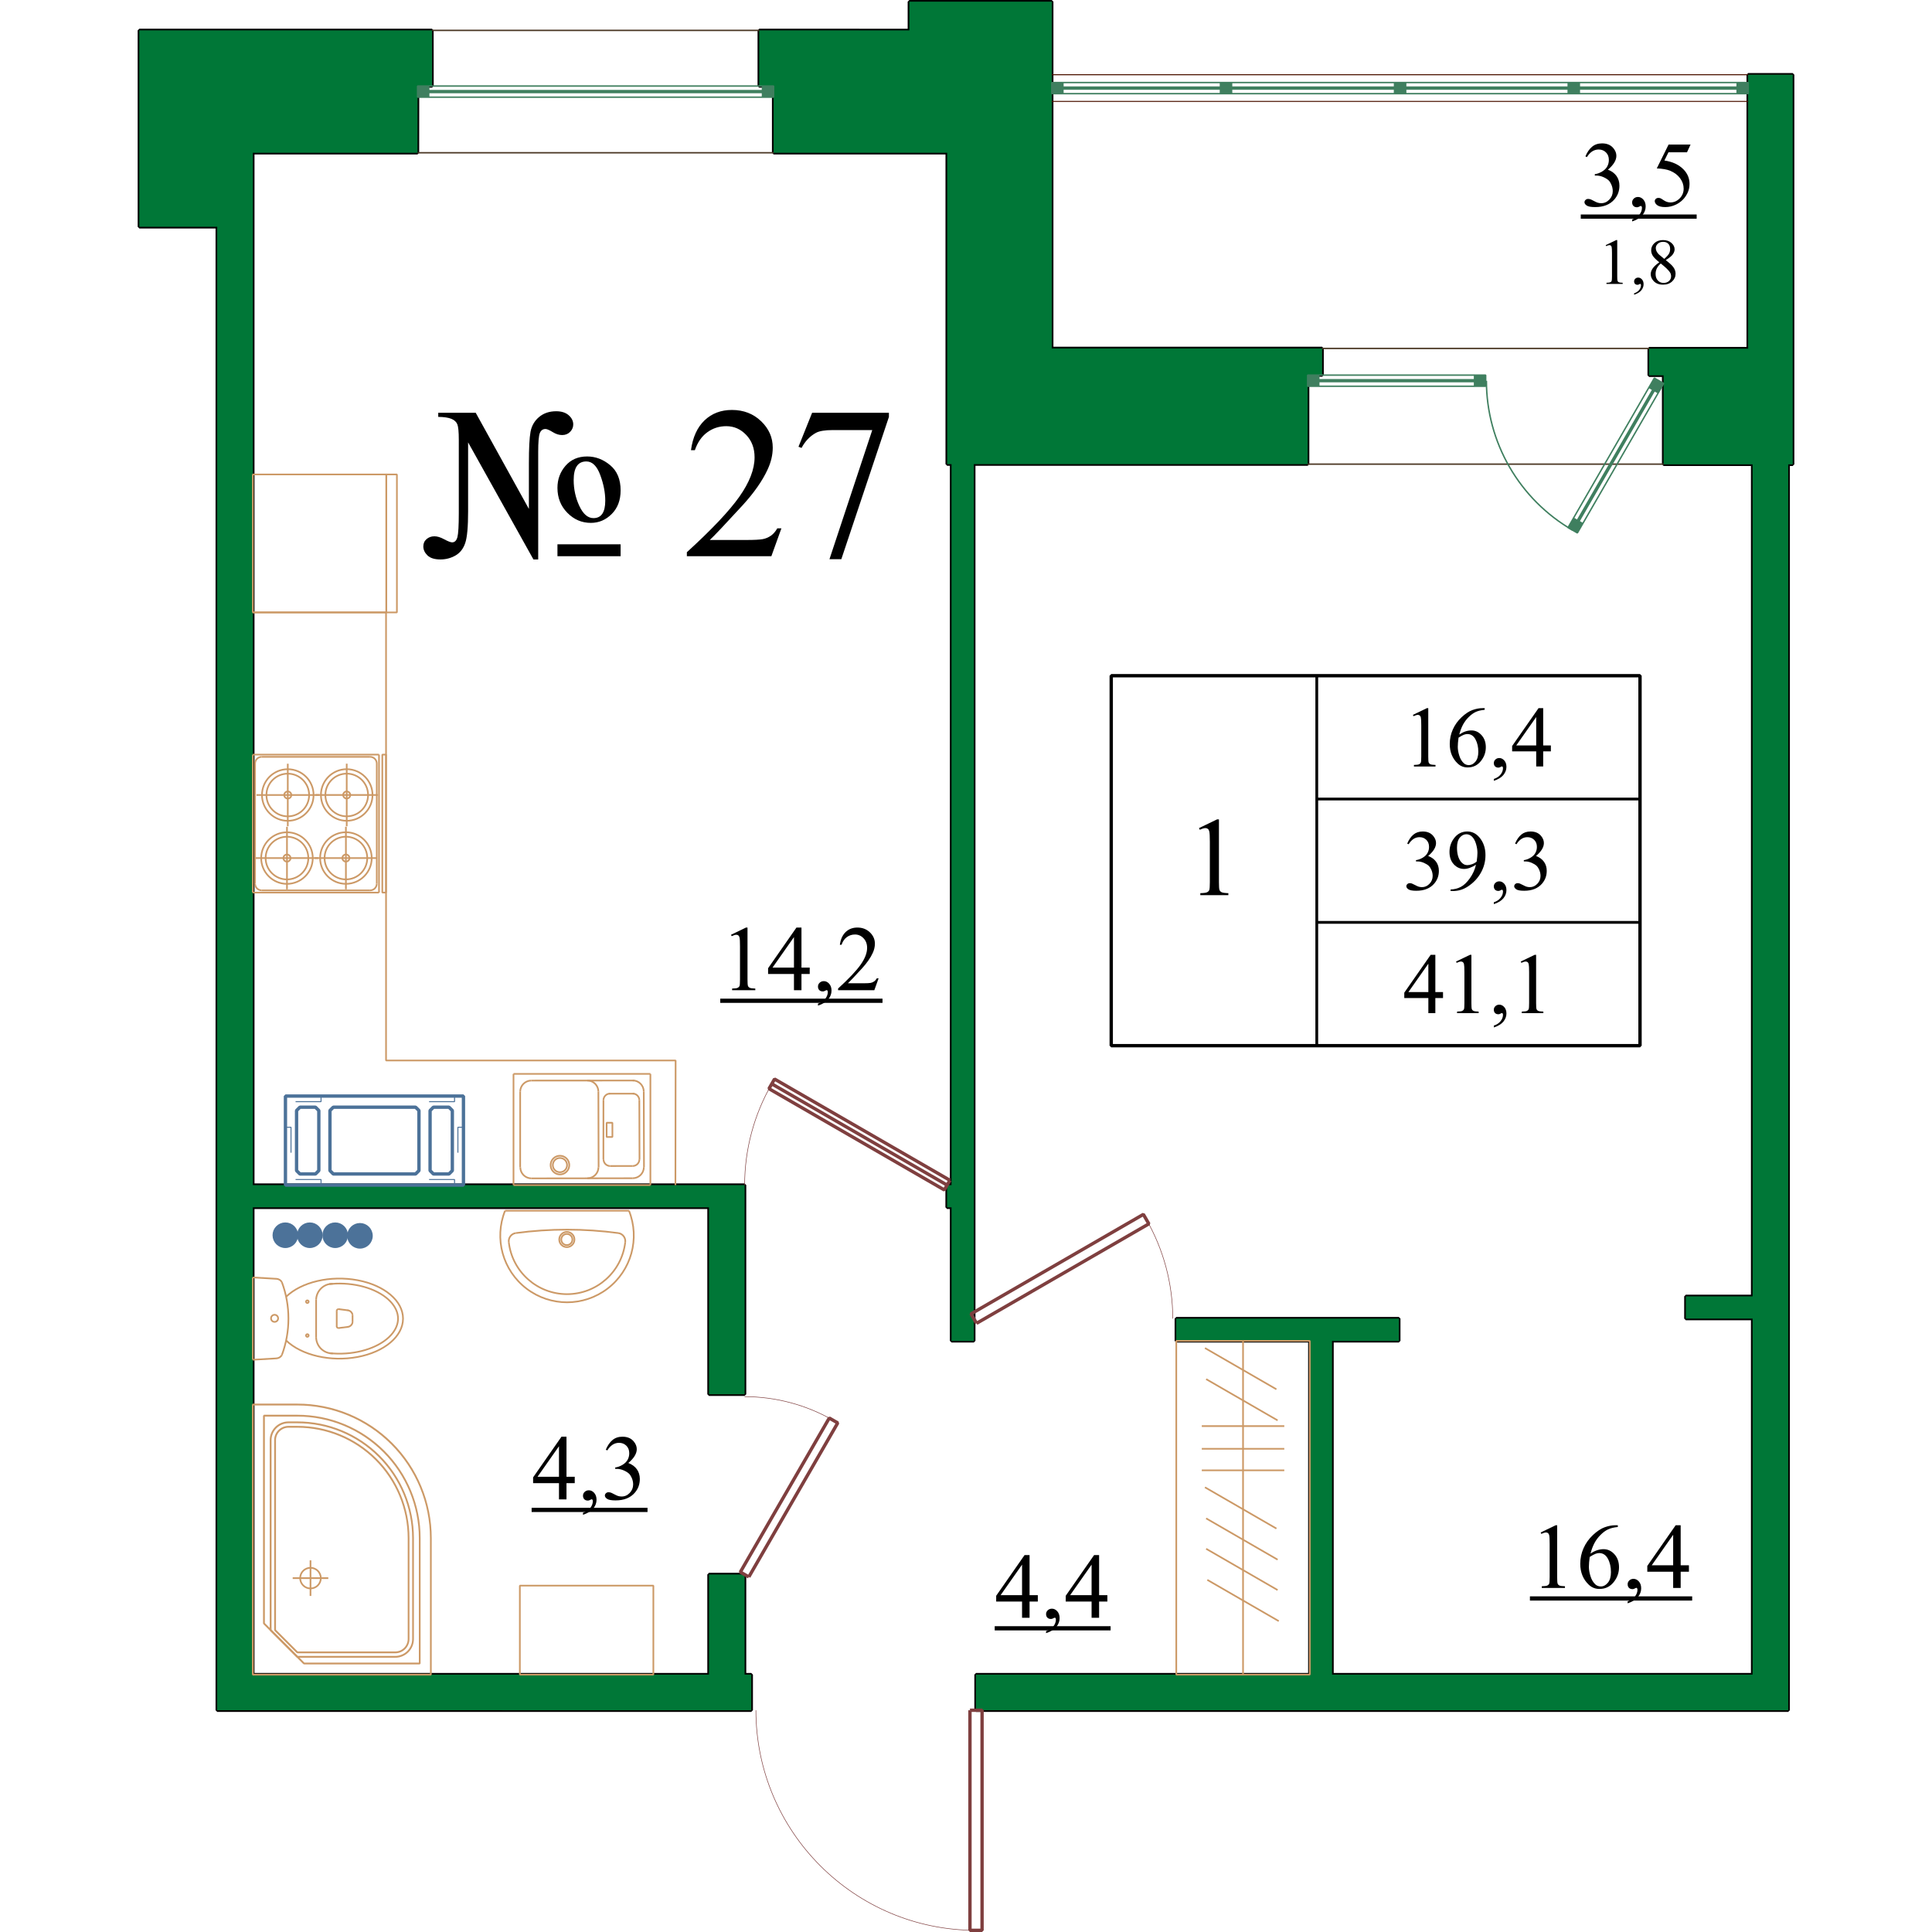<?xml version="1.0" encoding="UTF-8"?>
<!DOCTYPE svg PUBLIC "-//W3C//DTD SVG 1.1//EN" "http://www.w3.org/Graphics/SVG/1.1/DTD/svg11.dtd">
<!-- Creator: CorelDRAW -->
<svg xmlns="http://www.w3.org/2000/svg" xml:space="preserve"   version="1.1" style="shape-rendering:geometricPrecision; text-rendering:geometricPrecision; image-rendering:optimizeQuality; fill-rule:evenodd; clip-rule:evenodd"
viewBox="0 0 14890.14 17364.76"
 xmlns:xlink="http://www.w3.org/1999/xlink"
 xmlns:xodm="http://www.corel.com/coreldraw/odm/2003" width="200" height="200">
 <defs>
  <style type="text/css">
   <![CDATA[
    .str5 {stroke:#3F7F5F;stroke-width:13;stroke-linejoin:bevel;stroke-miterlimit:22.926}
    .str3 {stroke:#4C3926;stroke-width:13;stroke-linejoin:bevel;stroke-miterlimit:22.926}
    .str2 {stroke:#4C1300;stroke-width:9;stroke-linejoin:bevel;stroke-miterlimit:22.926}
    .str0 {stroke:black;stroke-width:30;stroke-linejoin:bevel;stroke-miterlimit:22.926}
    .str6 {stroke:#3F7F5F;stroke-width:30;stroke-linejoin:bevel;stroke-miterlimit:22.926}
    .str9 {stroke:#4C7299;stroke-width:30;stroke-linejoin:bevel;stroke-miterlimit:22.926}
    .str7 {stroke:#7F3F3F;stroke-width:30;stroke-linejoin:bevel;stroke-miterlimit:22.926}
    .str4 {stroke:black;stroke-width:25;stroke-linejoin:bevel;stroke-miterlimit:22.926}
    .str1 {stroke:#CC9966;stroke-width:15;stroke-linejoin:bevel;stroke-miterlimit:22.926}
    .str8 {stroke:#7F3F3F;stroke-width:5;stroke-linejoin:bevel;stroke-miterlimit:22.926}
    .str10 {stroke:#4C7299;stroke-width:9;stroke-linejoin:bevel;stroke-miterlimit:22.926;stroke-dasharray:279 135}
    .fil0 {fill:none}
    .fil3 {fill:black}
    .fil1 {fill:#007737}
    .fil4 {fill:#3F7F5F}
    .fil5 {fill:#4C7299}
    .fil2 {fill:black;fill-rule:nonzero}
   ]]>
  </style>
     <clipPath id="id0">
      <path d="M14476.02 741.77l0 100 0 0 -100 0 0 0 0 -100 0 0 100 0z"/>
     </clipPath>
     <clipPath id="id1">
      <path d="M12857.69 741.77l0 100 0 0 100 0 0 0 0 -100 0 0 -100 0z"/>
     </clipPath>
     <clipPath id="id2">
      <path d="M11296.71 741.77l0 100 0 0 100 0 0 0 0 -100 0 0 -100 0z"/>
     </clipPath>
     <clipPath id="id3">
      <path d="M9732.05 741.77l0 100 0 0 100 0 0 0 0 -100 0 0 -100 0z"/>
     </clipPath>
     <clipPath id="id4">
      <path d="M8216.04 741.77l0 100 0 0 100 0 0 0 0 -100 0 0 -100 0z"/>
     </clipPath>
     <clipPath id="id5">
      <path d="M5715.85 773.16l0 100 0 0 -100 0 0 0 0 -100 0 0 100 0z"/>
     </clipPath>
     <clipPath id="id6">
      <path d="M2515.85 773.16l0 100 0 0 100 0 0 0 0 -100 0 0 -100 0z"/>
     </clipPath>
     <clipPath id="id7">
      <path d="M10515.83 3371.55l0 100 0 0 100 0 0 0 0 -100 0 0 -100 0z"/>
     </clipPath>
     <clipPath id="id8">
      <path d="M12115.83 3371.55l0 100 0 0 -100 0 0 0 0 -100 0 0 100 0z"/>
     </clipPath>
     <clipPath id="id9">
      <path d="M12856.2 4741.55l83.97 48.47 0 0 48.48 -83.96 0 0 -83.97 -48.48 0 0 -48.48 83.97z"/>
     </clipPath>
     <clipPath id="id10">
      <path d="M13631.86 3398.07l83.97 48.48 0 0 -48.48 83.97 0 0 -83.97 -48.48 0 0 48.48 -83.97z"/>
     </clipPath>
     <clipPath id="id11">
      <path d="M1875.54 11102.28c0,-55.22 -44.77,-100 -100,-100 -55.23,0 -100,44.77 -100,100 0,55.23 44.77,100 100,100 55.22,0 100,-44.77 100,-100z"/>
     </clipPath>
     <clipPath id="id12">
      <path d="M2097.93 11107.51c0,-55.23 -44.77,-100 -100,-100 -55.23,0 -100,44.77 -100,100 0,55.23 44.77,100 100,100 55.23,0 100,-44.77 100,-100z"/>
     </clipPath>
     <clipPath id="id13">
      <path d="M1647.38 11102.28c0,-55.22 -44.77,-100 -100,-100 -55.23,0 -100,44.77 -100,100 0,55.23 44.77,100 100,100 55.22,0 100,-44.77 100,-100z"/>
     </clipPath>
     <clipPath id="id14">
      <path d="M1427.38 11102.28c0,-55.22 -44.77,-100 -100,-100 -55.23,0 -100,44.77 -100,100 0,55.23 44.77,100 100,100 55.23,0 100,-44.77 100,-100z"/>
     </clipPath>
 </defs>
 <g id="АР-Фасад_x0020_балконные_x0020_плиты">
  <g id="_1725341630640">
   <polygon class="fil0 str0" points="10515.82,4171.54 10515.83,3371.55 10645.83,3371.55 10645.83,3131.54 8215.83,3131.53 8215.84,15 6935.84,15 6935.84,273.16 5586.55,273.15 5586.54,773.15 5715.85,773.16 5715.84,1373.15 7275.83,1373.16 7275.83,4171.51 7315.12,4171.52 7315.1,10651.55 7275.05,10651.55 7275.05,10851.55 7315.1,10851.55 7315.1,12051.54 7515.1,12051.54 7515.12,4171.52 "/>
   <polygon class="fil0 str0" points="14835.07,15371.54 7535.04,15371.5 7535.04,15051.5 10535.09,15051.52 10535.11,12051.56 9335.1,12051.55 9335.1,11851.55 11335.11,11851.56 11335.1,12051.56 10735.1,12051.56 10735.09,15051.51 14515.07,15051.53 14515.08,11851.58 13915.08,11851.57 13915.09,11651.58 14515.08,11651.57 14515.12,4173.37 13715.12,4173.36 13715.13,3373.38 13585.13,3373.38 13585.13,3133.36 14475.13,3133.37 14475.14,671.52 14875.14,671.53 14875.13,3133.37 14875.12,4173.37 14835.12,4173.37 "/>
   <polygon class="fil0 str0" points="15.13,2038.5 715.13,2038.45 715.08,15371.51 5515.04,15371.53 5515.04,15051.53 5455.04,15051.54 5455.05,14151.47 5135.05,14151.47 5135.04,15051.54 1035.08,15051.52 1035.11,10851.56 5135.05,10851.57 5135.04,12531.53 5455.04,12531.53 5455.05,10851.57 5455.09,10851.57 5455.09,10651.58 1035.11,10651.56 1035.15,1373.13 2515.16,1373.14 2515.84,773.14 2645.84,773.14 2645.17,273.14 15,273.13 "/>
   <polygon class="fil1" points="15.13,2038.5 715.13,2038.45 715.13,2038.45 715.08,15371.51 715.08,15371.51 5515.04,15371.53 5515.04,15371.53 5515.04,15051.53 5515.04,15051.53 5455.04,15051.54 5455.04,15051.54 5455.05,14151.47 5455.05,14151.47 5135.05,14151.47 5135.05,14151.47 5135.04,15051.54 5135.04,15051.54 1035.08,15051.52 1035.08,15051.52 1035.11,10851.56 1035.11,10851.56 5135.05,10851.57 5135.05,10851.57 5135.04,12531.53 5135.04,12531.53 5455.04,12531.53 5455.04,12531.53 5455.05,10851.57 5455.05,10851.57 5455.09,10851.57 5455.09,10851.57 5455.09,10651.58 5455.09,10651.58 1035.11,10651.56 1035.11,10651.56 1035.15,1373.13 1035.15,1373.13 2515.16,1373.14 2515.16,1373.14 2515.84,773.14 2515.84,773.14 2645.84,773.14 2645.84,773.14 2645.17,273.14 2645.17,273.14 15,273.13 15,273.13 "/>
   <polygon class="fil1" points="10515.82,4171.54 10515.83,3371.55 10515.83,3371.55 10645.83,3371.55 10645.83,3371.55 10645.83,3131.54 10645.83,3131.54 8215.83,3131.53 8215.83,3131.53 8215.84,15 8215.84,15 6935.84,15 6935.84,15 6935.84,273.16 6935.84,273.16 5586.55,273.15 5586.55,273.15 5586.54,773.15 5586.54,773.15 5715.85,773.16 5715.85,773.16 5715.84,1373.15 5715.84,1373.15 7275.83,1373.16 7275.83,1373.16 7275.83,4171.51 7275.83,4171.51 7315.12,4171.52 7315.12,4171.52 7315.1,10651.55 7315.1,10651.55 7275.05,10651.55 7275.05,10651.55 7275.05,10851.55 7275.05,10851.55 7315.1,10851.55 7315.1,10851.55 7315.1,12051.54 7315.1,12051.54 7515.1,12051.54 7515.1,12051.54 7515.12,4171.52 7515.12,4171.52 "/>
   <polygon class="fil1" points="14835.07,15371.54 7535.04,15371.5 7535.04,15371.5 7535.04,15051.5 7535.04,15051.5 10535.09,15051.52 10535.09,15051.52 10535.11,12051.56 10535.11,12051.56 9335.1,12051.55 9335.1,12051.55 9335.1,11851.55 9335.1,11851.55 11335.11,11851.56 11335.11,11851.56 11335.1,12051.56 11335.1,12051.56 10735.1,12051.56 10735.1,12051.56 10735.09,15051.51 10735.09,15051.51 14515.07,15051.53 14515.07,15051.53 14515.08,11851.58 14515.08,11851.58 13915.08,11851.57 13915.08,11851.57 13915.09,11651.58 13915.09,11651.58 14515.08,11651.57 14515.08,11651.57 14515.12,4173.37 14515.12,4173.37 13715.12,4173.36 13715.12,4173.36 13715.13,3373.38 13715.13,3373.38 13585.13,3373.38 13585.13,3373.38 13585.13,3133.36 13585.13,3133.36 14475.13,3133.37 14475.13,3133.37 14475.14,671.52 14475.14,671.52 14875.14,671.53 14875.14,671.53 14875.13,3133.37 14875.13,3133.37 14875.12,4173.37 14875.12,4173.37 14835.12,4173.37 14835.12,4173.37 "/>
  </g>
  <g id="_1725404385552">
   <g id="sdfvg">
    <line class="fil0 str1" x1="4608.45" y1="9652.16" x2="3378.08" y2= "9652.16" />
    <line class="fil0 str1" x1="3378.1" y1="10651.53" x2="4608.46" y2= "10651.53" />
    <line class="fil0 str1" x1="4608.46" y1="10651.53" x2="4608.45" y2= "9652.16" />
    <line class="fil0 str1" x1="3438.15" y1="9812.13" x2="3438.03" y2= "10491.5" />
    <line class="fil0 str1" x1="3378.08" y1="9652.16" x2="3378.1" y2= "10651.53" />
    <path class="fil0 str1" d="M3438.15 9812.13c-0.01,-26.52 10.51,-51.96 29.26,-70.72 18.74,-18.76 44.17,-29.31 70.7,-29.32"/>
    <line class="fil0 str1" x1="4462.86" y1="9711.84" x2="3538.11" y2= "9712.09" />
    <path class="fil0 str1" d="M3539.3 10591.16c-26.52,0.06 -51.98,-10.42 -70.78,-29.13 -18.79,-18.71 -29.39,-44.12 -29.45,-70.64"/>
    <path class="fil0 str1" d="M4549.73 10489.88c0.01,26.52 -10.51,51.96 -29.26,70.72 -18.74,18.77 -44.17,29.31 -70.7,29.32"/>
    <line class="fil0 str1" x1="4548.81" y1="9810.62" x2="4550.78" y2= "10489.99" />
    <path class="fil0 str1" d="M4448.58 9710.85c26.52,-0.06 51.98,10.42 70.78,29.13 18.79,18.71 29.39,44.12 29.45,70.64"/>
    <line class="fil0 str1" x1="4449.77" y1="10589.92" x2="3539.3" y2= "10591.16" />
    <path class="fil0 str1" d="M4141.83 10490.43c0.01,26.53 -10.51,51.97 -29.26,70.73 -18.74,18.76 -44.17,29.31 -70.7,29.32"/>
    <line class="fil0 str1" x1="4140.91" y1="9811.18" x2="4142.88" y2= "10490.54" />
    <path class="fil0 str1" d="M4040.68 9711.41c26.52,-0.06 51.98,10.41 70.78,29.12 18.79,18.71 29.39,44.13 29.45,70.65"/>
    <path class="fil0 str1" d="M3859.43 10471.78c0.04,35.34 -28.57,64.04 -63.92,64.08 -35.34,0.05 -64.04,-28.56 -64.08,-63.91 -0.05,-35.34 28.56,-64.04 63.91,-64.09 35.34,-0.04 64.04,28.57 64.09,63.92z"/>
    <path class="fil0 str1" d="M3879.43 10471.75c0.06,46.39 -37.5,84.05 -83.89,84.11 -46.39,0.07 -84.05,-37.49 -84.11,-83.88 -0.07,-46.39 37.49,-84.05 83.88,-84.12 46.39,-0.06 84.05,37.5 84.12,83.89z"/>
    <line class="fil0 str1" x1="4449.63" y1="10479.92" x2="4247.08" y2= "10480.2" />
    <path class="fil0 str1" d="M4509.64 10419.9c0,15.91 -6.31,31.17 -17.56,42.43 -11.25,11.26 -26.5,17.59 -42.42,17.59"/>
    <line class="fil0 str1" x1="4508.92" y1="9888.74" x2="4510.68" y2= "10420.11" />
    <path class="fil0 str1" d="M4448.78 9828.85c15.91,-0.03 31.19,6.25 42.46,17.48 11.28,11.23 17.64,26.47 17.68,42.38"/>
    <line class="fil0 str1" x1="4462.97" y1="9829.84" x2="4236.73" y2= "9829.9" />
    <path class="fil0 str1" d="M4247.21 10480.2c-15.91,0.03 -31.19,-6.25 -42.46,-17.48 -11.28,-11.22 -17.64,-26.47 -17.67,-42.38"/>
    <line class="fil0 str1" x1="4186.35" y1="9889.18" x2="4186.03" y2= "10420.55" />
    <path class="fil0 str1" d="M4186.35 9889.15c0,-15.91 6.31,-31.17 17.56,-42.43 11.25,-11.26 26.5,-17.59 42.42,-17.59"/>
    <polygon class="fil0 str1" points="4215.08,10219.29 4267.08,10219.22 4266.91,10091.22 4214.91,10091.29 "/>
   </g>
   <g id="плита">
    <line class="fil0 str1" x1="1055.09" y1="7942.52" x2="1055.09" y2= "6862.52" />
    <path class="fil0 str1" d="M1055.09 7942.52c0,15.91 6.32,31.18 17.57,42.43 11.25,11.25 26.52,17.57 42.43,17.57"/>
    <line class="fil0 str1" x1="1035.09" y1="8022.52" x2="1035.09" y2= "6782.52" />
    <path class="fil0 str1" d="M1581.12 7145.53c0,-128.06 -103.81,-231.88 -231.88,-231.88 -128.06,0 -231.88,103.81 -231.88,231.88 0,128.06 103.81,231.88 231.88,231.88 128.06,0 231.88,-103.81 231.88,-231.88z"/>
    <path class="fil0 str1" d="M1381.12 7145.53c0,-17.61 -14.27,-31.88 -31.88,-31.88 -17.61,0 -31.88,14.27 -31.88,31.88 0,17.61 14.27,31.88 31.88,31.88 17.61,0 31.88,-14.27 31.88,-31.88z"/>
    <path class="fil0 str1" d="M1541.12 7145.53c0,-105.97 -85.91,-191.88 -191.88,-191.88 -105.97,0 -191.88,85.91 -191.88,191.88 0,105.97 85.91,191.88 191.88,191.88 105.97,0 191.88,-85.91 191.88,-191.88z"/>
    <path class="fil0 str1" d="M2110.87 7145.29c0,-128.07 -103.81,-231.88 -231.88,-231.88 -128.06,0 -231.88,103.81 -231.88,231.88 0,128.06 103.81,231.88 231.88,231.88 128.06,0 231.88,-103.82 231.88,-231.88z"/>
    <path class="fil0 str1" d="M1910.87 7145.29c0,-17.61 -14.27,-31.88 -31.88,-31.88 -17.61,0 -31.88,14.27 -31.88,31.88 0,17.61 14.27,31.88 31.88,31.88 17.61,0 31.88,-14.27 31.88,-31.88z"/>
    <path class="fil0 str1" d="M2070.87 7145.29c0,-105.97 -85.9,-191.88 -191.88,-191.88 -105.97,0 -191.88,85.9 -191.88,191.88 0,105.97 85.91,191.88 191.88,191.88 105.97,0 191.88,-85.91 191.88,-191.88z"/>
    <line class="fil0 str1" x1="2149.17" y1="6862.53" x2="2149.16" y2= "7942.53" />
    <path class="fil0 str1" d="M2089.16 8002.53c33.14,0 60,-26.87 60,-60"/>
    <path class="fil0 str1" d="M2149.17 6862.53c0,-15.92 -6.32,-31.18 -17.58,-42.43 -11.25,-11.25 -26.51,-17.57 -42.42,-17.57"/>
    <line class="fil0 str1" x1="2169.17" y1="6782.53" x2="2169.16" y2= "8022.53" />
    <path class="fil0 str1" d="M2103.63 7712.16c0,-128.06 -103.81,-231.88 -231.88,-231.88 -128.06,0 -231.88,103.81 -231.88,231.88 0,128.06 103.81,231.88 231.88,231.88 128.06,0 231.88,-103.81 231.88,-231.88z"/>
    <path class="fil0 str1" d="M1903.63 7712.16c0,-17.61 -14.27,-31.88 -31.88,-31.88 -17.61,0 -31.88,14.27 -31.88,31.88 0,17.61 14.27,31.88 31.88,31.88 17.61,0 31.88,-14.27 31.88,-31.88z"/>
    <path class="fil0 str1" d="M2063.63 7712.16c0,-105.97 -85.91,-191.88 -191.88,-191.88 -105.97,0 -191.88,85.91 -191.88,191.88 0,105.97 85.9,191.88 191.88,191.88 105.97,0 191.88,-85.91 191.88,-191.88z"/>
    <line class="fil0 str1" x1="2089.16" y1="8002.53" x2="1115.09" y2= "8002.52" />
    <line class="fil0 str1" x1="2169.16" y1="8022.53" x2="1035.09" y2= "8022.52" />
    <path class="fil0 str1" d="M1573.88 7712.4c0,-128.06 -103.82,-231.88 -231.88,-231.88 -128.06,0 -231.88,103.82 -231.88,231.88 0,128.06 103.81,231.88 231.88,231.88 128.06,0 231.88,-103.81 231.88,-231.88z"/>
    <path class="fil0 str1" d="M1373.88 7712.4c0,-17.61 -14.27,-31.88 -31.88,-31.88 -17.61,0 -31.88,14.27 -31.88,31.88 0,17.61 14.27,31.88 31.88,31.88 17.61,0 31.88,-14.27 31.88,-31.88z"/>
    <path class="fil0 str1" d="M1533.88 7712.4c0,-105.97 -85.91,-191.88 -191.88,-191.88 -105.97,0 -191.88,85.91 -191.88,191.88 0,105.97 85.9,191.88 191.88,191.88 105.97,0 191.88,-85.9 191.88,-191.88z"/>
    <line class="fil0 str1" x1="1115.09" y1="6802.52" x2="2089.17" y2= "6802.53" />
    <path class="fil0 str1" d="M1115.09 6802.52c-15.91,0 -31.17,6.32 -42.42,17.58 -11.25,11.25 -17.58,26.51 -17.58,42.42"/>
    <line class="fil0 str1" x1="1035.09" y1="6782.52" x2="2169.17" y2= "6782.53" />
    <line class="fil0 str1" x1="1068.04" y1="7145.53" x2="1630.45" y2= "7145.53" />
    <line class="fil0 str1" x1="1349.24" y1="6864.32" x2="1349.24" y2= "7426.73" />
    <line class="fil0 str1" x1="1597.79" y1="7145.29" x2="2160.2" y2= "7145.29" />
    <line class="fil0 str1" x1="1878.99" y1="6864.08" x2="1878.99" y2= "7426.49" />
    <line class="fil0 str1" x1="1590.54" y1="7712.16" x2="2152.95" y2= "7712.16" />
    <line class="fil0 str1" x1="1871.75" y1="7430.96" x2="1871.75" y2= "7993.36" />
    <line class="fil0 str1" x1="1060.79" y1="7712.4" x2="1623.2" y2= "7712.4" />
    <line class="fil0 str1" x1="1342" y1="7431.2" x2="1342" y2= "7993.61" />
    <polygon class="fil0 str1" points="2198.9,8022.53 2232.39,8022.53 2232.4,6782.53 2198.91,6782.53 "/>
   </g>
  </g>
  <g id="_1725404387232">
   <polyline class="fil0 str1" points="1035.1,5504.31 2232.41,5504.31 2232.39,9531.52 4835.11,9531.54 4833.42,10651.54 "/>
   <g id="кабина_90_120">
    <path class="fil0 str1" d="M2635.08 15051.52m0 -0.69l0 1.39 -1600 -0.01 0 -1.39 1600 0.01m-1600 0.69m0.7 0l-1.39 0 0.01 -2427.5 1.39 0 -0.01 2427.5m-0.68 -2427.5m0 0.69l0 -1.38 400 0 0 1.38 -400 0m400 0m0 -1.38c318.17,-0.14 623.37,126.13 848.45,351.02 225.08,224.89 351.61,531.5 351.74,849.68m-0.4 0c-0.26,-318.35 -126.98,-623.55 -352.27,-848.46 -225.29,-224.92 -529.18,-351.12 -847.52,-350.86m1199.99 1199.32m-0.2 0l0.4 0 -0.01 1227.49 -0.4 0 0.01 -1227.49"/>
    <path class="fil0 str1" d="M2535.09 14951.52zm0 -0.69l0 1.39 -1040 -0.01 0 -1.38 1040 0m-1040 0.69m0.48 -0.49l-0.97 0.98 -360 -360 0.98 -0.98 359.99 360m-360.48 -359.51m0.69 0l-1.39 0 0.01 -1867.5 1.39 0 -0.01 1867.5m-0.68 -1867.5m0 0.69l0 -1.38 300 0 0 1.38 -300 0m300 0m0 -1.38c291.67,-0.12 571.44,115.63 777.77,321.79 206.32,206.16 322.3,487.23 322.42,778.9m-0.4 0.01c-0.25,-291.81 -116.4,-571.56 -322.92,-777.72 -206.51,-206.17 -485.07,-321.85 -776.87,-321.6m1099.99 1099.32m-0.2 0l0.4 0 0 1127.49 -0.4 0 0 -1127.49"/>
    <path class="fil0 str1" d="M2315.09 14891.52zm0 -0.69l0 1.38 -880 0 0 -1.38 880 0m-880 0.69m0.48 -0.49l-0.97 0.98 -240 -240 0.98 -0.98 239.99 240m-240.48 -239.51m0.69 0l-1.39 0 0.01 -1707.5 1.39 0 -0.01 1707.5m0.01 -1707.5m-1.39 0c-0.02,-42.59 16.87,-83.45 46.97,-113.59 30.09,-30.13 71.13,-47.08 113.73,-47.1m0 1.38c-42.28,0.03 -82.82,16.85 -112.69,46.76 -29.88,29.91 -46.65,70.27 -46.62,112.55m159.31 -160m0 0.69l0 -1.38 80 0 0 1.38 -80 0m80 0m0 -1.38c275.76,-0.11 540.28,109.33 735.36,304.26 195.07,194.92 304.72,460.67 304.83,736.43m-0.4 0c-0.24,-275.88 -110.06,-540.36 -305.3,-735.27 -195.25,-194.91 -458.61,-304.28 -734.49,-304.04m1039.99 1039.31m-0.2 0l0.4 0 0 907.5 -0.4 0 0 -907.5m0 907.5m0.4 0c0.09,42.53 -16.72,83.35 -46.72,113.49 -30.01,30.13 -70.96,47.11 -113.48,47.2m-0.01 -1.38c42.35,0.04 82.97,-16.74 112.94,-46.66 29.97,-29.91 46.83,-70.3 46.87,-112.65"/>
    <path class="fil0 str1" d="M2315.09 14851.52zm0 -0.69l0 1.38 -880 0 0 -1.38 880 0m-880 0.69m0.48 -0.49l-0.97 0.98 -200 -200 0.98 -0.98 199.99 200m-200.48 -199.51m0.69 0l-1.39 0 0.01 -1707.5 1.39 0 -0.01 1707.5m0.01 -1707.5m-1.39 0c-0.02,-31.99 12.67,-62.68 35.28,-85.31 22.6,-22.64 53.43,-35.36 85.42,-35.38m0 1.38c-31.67,0.02 -62.02,12.62 -84.4,35.02 -22.37,22.4 -34.93,52.63 -34.91,84.29m119.31 -120m0 0.69l0 -1.38 80 0 0 1.38 -80 0m80 0m0 -1.38c265.16,-0.1 519.51,105.14 707.08,292.57 187.58,187.43 293.01,442.96 293.11,708.12m-0.4 0c-0.23,-265.26 -105.83,-519.57 -293.56,-706.98 -187.74,-187.4 -440.97,-292.56 -706.23,-292.33m999.99 999.31m-0.2 0l0.4 0 0 907.5 -0.4 0 0 -907.5m0 907.5m0.4 0c0.08,31.93 -12.52,62.58 -35.03,85.21 -22.52,22.64 -53.25,35.4 -85.17,35.48m0 -1.38c31.72,0.05 62.17,-12.51 84.64,-34.92 22.46,-22.4 35.11,-52.66 35.16,-84.39"/>
    <path class="fil0 str1" d="M1553.41 14091.32c-51.27,0 -92.83,41.56 -92.83,92.83 0,51.27 41.56,92.83 92.83,92.83 51.27,0 92.83,-41.56 92.83,-92.83 0,-51.27 -41.56,-92.83 -92.83,-92.83z"/>
    <line class="fil0 str1" x1="1553.41" y1="14344.15" x2="1553.41" y2= "14024.15" />
    <line class="fil0 str1" x1="1713.41" y1="14184.15" x2="1393.41" y2= "14184.15" />
   </g>
   <g id="ERGEGR">
    <line class="fil0 str1" x1="4416" y1="10881.87" x2="3302.16" y2= "10881.87" />
    <path class="fil0 str1" d="M4319.44 11082.79c39.49,5.32 67.5,41.2 63.08,80.8"/>
    <path class="fil0 str1" d="M3857.33 11090.81c27.62,-0.08 50.08,22.25 50.16,49.87 0.08,27.63 -22.25,50.09 -49.88,50.17 -27.63,0.07 -50.08,-22.26 -50.16,-49.88 -0.08,-27.63 22.25,-50.09 49.88,-50.16z"/>
    <path class="fil0 str1" d="M3857.28 11072.48c37.74,-0.11 68.43,30.4 68.54,68.15 0.1,37.75 -30.41,68.44 -68.16,68.54 -37.75,0.11 -68.43,-30.4 -68.54,-68.15 -0.11,-37.75 30.41,-68.44 68.15,-68.54z"/>
    <path class="fil0 str1" d="M3335.65 11163.58c-4.43,-39.6 23.59,-75.48 63.08,-80.79"/>
    <path class="fil0 str1" d="M3398.73 11082.79c305.52,-41.11 615.17,-41.11 920.69,0"/>
    <path class="fil0 str1" d="M4416 10881.87c100.42,250.49 21.25,537.2 -193.48,700.66 -214.72,163.47 -512.16,163.47 -726.88,0 -214.72,-163.47 -293.89,-450.18 -193.48,-700.66"/>
    <path class="fil0 str1" d="M4382.52 11163.59c-29.78,266.6 -255.18,468.23 -523.44,468.23 -268.26,0 -493.66,-201.63 -523.43,-468.24"/>
   </g>
   <g id="ch">
    <path class="fil0 str1" d="M1334.33 12047.88c138.04,133.58 399.12,194.11 641.74,148.77 242.61,-45.34 409.01,-185.75 409.02,-345.13 0,-159.37 -166.4,-299.78 -409.02,-345.12 -242.62,-45.35 -503.69,15.17 -641.74,148.75"/>
    <path class="fil0 str1" d="M1723.09 12161.87c12.17,1.29 24.43,2.32 36.73,3.09 24.44,1.53 49.07,2.01 73.63,1.44 24.56,-0.57 49.05,-2.19 73.22,-4.84 24.18,-2.66 48.05,-6.34 71.36,-11.01 23.31,-4.68 46.06,-10.34 68.03,-16.92 21.98,-6.58 43.16,-14.08 63.35,-22.4 20.19,-8.32 39.38,-17.47 57.39,-27.32 18,-9.85 34.82,-20.4 50.29,-31.51 15.47,-11.11 29.59,-22.78 42.25,-34.85 12.66,-12.06 23.87,-24.51 33.55,-37.2 9.69,-12.68 17.87,-25.58 24.53,-38.57 6.67,-12.98 11.84,-26.05 15.55,-39.12 3.71,-13.06 5.98,-26.13 6.84,-39.19 0.26,-3.98 0.39,-7.97 0.39,-11.95 0,-13.06 -1.4,-26.12 -4.24,-39.19 -2.83,-13.06 -7.1,-26.14 -12.85,-39.17 -5.76,-13.03 -13.01,-26.01 -21.78,-38.81 -8.76,-12.81 -19.05,-25.43 -30.81,-37.72 -11.77,-12.29 -25.02,-24.23 -39.66,-35.67 -14.64,-11.43 -30.66,-22.36 -47.93,-32.63 -17.26,-10.26 -35.77,-19.86 -55.33,-28.68 -19.57,-8.81 -40.19,-16.84 -61.66,-23.97 -21.48,-7.13 -43.8,-13.37 -66.75,-18.64 -22.95,-5.27 -46.53,-9.57 -70.49,-12.84 -23.97,-3.28 -48.32,-5.54 -72.81,-6.75 -24.5,-1.21 -49.14,-1.37 -73.67,-0.48 -19.82,0.72 -39.57,2.13 -59.13,4.2"/>
    <line class="fil0 str1" x1="1035.09" y1="11481.52" x2="1248.65" y2= "11494.06" />
    <path class="fil0 str1" d="M1753.98 11538.46c-80.46,-1.44 -147.2,61.94 -149.91,142.37"/>
    <path class="fil0 str1" d="M1804.08 11766.21c-8.84,0.92 -15.39,8.62 -14.87,17.49"/>
    <line class="fil0 str1" x1="1804.08" y1="11766.21" x2="1891.65" y2= "11777.4" />
    <path class="fil0 str1" d="M1525.09 11687.61c-6.59,0 -11.94,5.34 -11.94,11.93 0,6.59 5.35,11.94 11.94,11.94 6.59,0 11.93,-5.35 11.93,-11.94 0,-6.59 -5.34,-11.93 -11.93,-11.93z"/>
    <path class="fil0 str1" d="M1295.85 11523.21c-10.49,-17.45 -29.05,-28.46 -49.39,-29.28"/>
    <line class="fil0 str1" x1="1035.08" y1="12221.52" x2="1248.65" y2= "12208.98" />
    <line class="fil0 str1" x1="1931.47" y1="11884.19" x2="1931.47" y2= "11818.86" />
    <path class="fil0 str1" d="M1230.66 11817.23c-17.63,0 -31.91,14.28 -31.91,31.91 0,17.62 14.28,31.91 31.91,31.91 17.62,0 31.91,-14.29 31.91,-31.91 0,-17.63 -14.29,-31.91 -31.91,-31.91z"/>
    <line class="fil0 str1" x1="1804.08" y1="11936.83" x2="1891.65" y2= "11925.64" />
    <path class="fil0 str1" d="M1789.21 11919.34c-0.52,8.87 6.03,16.57 14.87,17.49"/>
    <path class="fil0 str1" d="M1525.08 11991.56c-6.59,0 -11.93,5.34 -11.93,11.93 0,6.59 5.34,11.94 11.93,11.94 6.59,0 11.94,-5.35 11.94,-11.94 0,-6.59 -5.35,-11.93 -11.94,-11.93z"/>
    <path class="fil0 str1" d="M1604.07 12022.21c2.71,80.43 69.45,143.81 149.91,142.37"/>
    <path class="fil0 str1" d="M1246.45 12209.11c20.35,-0.83 38.91,-11.83 49.4,-29.28"/>
    <path class="fil0 str1" d="M1886.58 11926.29c23,-1.73 41.69,-19.26 44.89,-42.1"/>
    <path class="fil0 str1" d="M1295.85 12179.83c78.98,-211.75 78.98,-444.87 0,-656.62"/>
    <path class="fil0 str1" d="M1931.47 11818.86c-3.2,-22.85 -21.89,-40.38 -44.89,-42.11"/>
    <line class="fil0 str1" x1="1604.07" y1="12022.21" x2="1604.07" y2= "11680.83" />
    <line class="fil0 str1" x1="1789.21" y1="11921.26" x2="1789.21" y2= "11781.78" />
    <line class="fil0 str1" x1="1035.08" y1="12221.52" x2="1035.09" y2= "11481.52" />
   </g>
   <polygon class="fil0 str1" points="1035.1,5504.31 1035.11,4264.29 2235.11,4264.29 2235.1,5504.31 "/>
   <polygon class="fil0 str1" points="2235.11,4264.29 2235.1,5504.31 2330.1,5504.31 2330.11,4264.29 "/>
   <polygon class="fil0 str1" points="9335.1,12051.55 10535.1,12051.56 10535.09,15051.52 9335.08,15051.51 "/>
   <line class="fil0 str1" x1="9935.1" y1="12051.55" x2="9935.09" y2= "15051.51" />
   <line class="fil0 str1" x1="9613.98" y1="14199.73" x2="10256.2" y2= "14570.52" />
   <line class="fil0 str1" x1="9603.43" y1="13920.41" x2="10245.66" y2= "14291.2" />
   <line class="fil0 str1" x1="9603.44" y1="13647.17" x2="10245.66" y2= "14017.97" />
   <line class="fil0 str1" x1="9592.89" y1="13367.85" x2="10235.12" y2= "13738.64" />
   <line class="fil0 str1" x1="9564.31" y1="13215.17" x2="10305.88" y2= "13215.18" />
   <line class="fil0 str1" x1="9564.31" y1="13021.8" x2="10305.88" y2= "13021.8" />
   <line class="fil0 str1" x1="9564.31" y1="12817.68" x2="10305.89" y2= "12817.68" />
   <line class="fil0 str1" x1="9603.44" y1="12395.51" x2="10245.67" y2= "12766.3" />
   <line class="fil0 str1" x1="9592.9" y1="12116.19" x2="10235.12" y2= "12486.98" />
   <polygon class="fil0 str1" points="3435.1,14251.47 4635.1,14251.49 4635.09,15051.49 3435.09,15051.47 "/>
  </g>
  <g id="_1725404385312">
   <line class="fil0 str2" x1="14475.14" y1="671.52" x2="8215.84" y2= "671.52" />
   <line class="fil0 str2" x1="14475.14" y1="911.55" x2="8215.84" y2= "911.52" />
  </g>
  <g id="_1725404444112">
   <line class="fil0 str3" x1="10515.12" y1="4171.54" x2="13715.12" y2= "4171.55" />
   <line class="fil0 str3" x1="10645.13" y1="3131.54" x2="13585.13" y2= "3131.55" />
   <line class="fil0 str3" x1="5586.54" y1="273.15" x2="2646.54" y2= "273.14" />
   <line class="fil0 str3" x1="5716.54" y1="1373.15" x2="2516.54" y2= "1373.13" />
  </g>
  <g id="_1725404432496">
   <path class="fil2" d="M11732.5 8916.8l0 53.51 -69.02 0 0 135.71 -62.82 0 0 -135.71 -216.36 0 0 -48.21 237.3 -340.32 41.88 0 0 335.02 69.02 0zm-131.84 0l0 -255.14 -179.4 255.14 179.4 0z"/>
   <path id="_1" class="fil2" d="M11849.6 8642.27l125.5 -60.49 12.54 0 0 433.51c0,28.82 1.16,46.91 3.62,54.02 2.45,6.98 7.36,12.54 14.99,16.29 7.62,3.75 23.13,5.94 46.53,6.46l0 13.96 -193.88 0 0 -13.96c24.3,-0.52 39.94,-2.58 46.92,-6.33 7.11,-3.62 12.02,-8.53 14.87,-14.74 2.71,-6.2 4.13,-24.81 4.13,-55.7l0 -277.63c0,-37.36 -1.29,-61.4 -3.75,-71.99 -1.81,-8.15 -5.04,-14.09 -9.69,-17.84 -4.78,-3.75 -10.34,-5.69 -16.93,-5.69 -9.44,0 -22.49,3.88 -39.16,11.76l-5.69 -11.63z"/>
   <path id="_2" class="fil2" d="M12189.27 9234.75l0 -16.67c26.11,-8.53 46.4,-21.97 60.74,-39.94 14.35,-18.09 21.46,-37.22 21.46,-57.51 0,-4.79 -1.16,-8.79 -3.49,-12.02 -1.68,-2.33 -3.49,-3.49 -5.3,-3.49 -2.71,0 -8.79,2.58 -18.22,7.62 -4.53,2.2 -9.44,3.36 -14.48,3.36 -12.41,0 -22.36,-3.62 -29.73,-10.98 -7.36,-7.24 -10.98,-17.32 -10.98,-30.12 0,-12.41 4.78,-23.01 14.21,-31.8 9.57,-8.78 21.07,-13.18 34.77,-13.18 16.81,0 31.67,7.24 44.72,21.71 13.06,14.61 19.52,33.74 19.52,57.78 0,25.98 -9.05,50.15 -27.14,72.51 -18.1,22.23 -46.79,39.81 -86.08,52.73z"/>
   <path id="_3" class="fil2" d="M12431.23 8642.27l125.5 -60.49 12.54 0 0 433.51c0,28.82 1.16,46.91 3.62,54.02 2.45,6.98 7.36,12.54 14.99,16.29 7.62,3.75 23.13,5.94 46.53,6.46l0 13.96 -193.88 0 0 -13.96c24.3,-0.52 39.94,-2.58 46.92,-6.33 7.11,-3.62 12.02,-8.53 14.87,-14.74 2.71,-6.2 4.13,-24.81 4.13,-55.7l0 -277.63c0,-37.36 -1.29,-61.4 -3.75,-71.99 -1.81,-8.15 -5.04,-14.09 -9.69,-17.84 -4.78,-3.75 -10.34,-5.69 -16.93,-5.69 -9.44,0 -22.49,3.88 -39.16,11.76l-5.69 -11.63z"/>
   <line class="fil0 str4" x1="10597.76" y1="9398.56" x2="10597.76" y2= "6073.31" />
   <polygon class="fil0 str0" points="8750.4,9398.56 13503.15,9398.56 13503.15,6073.31 8750.4,6073.31 "/>
   <path class="fil2" d="M9538.99 7442.98l163.15 -78.64 16.3 0 0 563.57c0,37.47 1.51,60.99 4.7,70.23 3.2,9.07 9.58,16.3 19.49,21.17 9.92,4.87 30.08,7.73 60.49,8.4l0 18.15 -252.04 0 0 -18.15c31.59,-0.67 51.92,-3.36 61,-8.23 9.24,-4.7 15.62,-11.09 19.32,-19.16 3.53,-8.06 5.38,-32.26 5.38,-72.41l0 -360.93c0,-48.56 -1.68,-79.81 -4.87,-93.59 -2.36,-10.58 -6.56,-18.31 -12.61,-23.18 -6.21,-4.88 -13.44,-7.4 -22.01,-7.4 -12.26,0 -29.23,5.04 -50.91,15.29l-7.39 -15.12z"/>
   <path class="fil2" d="M11461.85 6425.43l125.5 -60.49 12.54 0 0 433.51c0,28.82 1.16,46.91 3.62,54.02 2.45,6.98 7.36,12.54 14.99,16.29 7.62,3.75 23.13,5.94 46.53,6.46l0 13.96 -193.88 0 0 -13.96c24.3,-0.52 39.94,-2.58 46.92,-6.33 7.11,-3.62 12.02,-8.53 14.87,-14.74 2.71,-6.2 4.13,-24.81 4.13,-55.7l0 -277.63c0,-37.36 -1.29,-61.4 -3.75,-71.99 -1.81,-8.15 -5.04,-14.09 -9.69,-17.84 -4.78,-3.75 -10.34,-5.69 -16.93,-5.69 -9.44,0 -22.49,3.88 -39.16,11.76l-5.69 -11.63z"/>
   <path id="_1_0" class="fil2" d="M12107.06 6364.94l0 14.74c-33.21,3.23 -60.36,9.82 -81.42,19.77 -21.07,9.95 -41.88,25.08 -62.3,45.5 -20.55,20.29 -37.61,43.04 -51.06,67.98 -13.44,25.08 -24.68,54.81 -33.73,89.19 36.19,-24.69 72.51,-37.1 109.09,-37.1 35.02,0 65.27,14.09 90.99,42.39 25.72,28.18 38.52,64.5 38.52,108.83 0,42.79 -12.93,81.95 -38.91,117.23 -31.28,42.78 -72.64,64.24 -124.08,64.24 -35.03,0 -64.88,-11.63 -89.31,-34.77 -47.95,-45.24 -71.86,-103.79 -71.86,-175.65 0,-45.88 9.17,-89.57 27.66,-130.93 18.35,-41.36 44.72,-78.07 78.84,-110.12 34.25,-31.92 66.95,-53.51 98.23,-64.62 31.28,-11.12 60.36,-16.68 87.37,-16.68l21.97 0zm-234.97 264.84c-4.66,34.12 -6.98,61.65 -6.98,82.59 0,24.29 4.52,50.53 13.44,78.97 8.92,28.43 22.23,50.92 39.81,67.6 12.79,11.89 28.43,17.83 46.79,17.83 21.84,0 41.49,-10.34 58.68,-31.02 17.19,-20.81 25.85,-50.28 25.85,-88.66 0,-43.17 -8.53,-80.53 -25.59,-112.19 -17.19,-31.54 -41.36,-47.31 -72.77,-47.31 -9.57,0 -19.91,2.07 -30.76,6.08 -10.99,4 -27.15,12.79 -48.47,26.11z"/>
   <path id="_2_1" class="fil2" d="M12189.27 7017.91l0 -16.67c26.11,-8.53 46.4,-21.97 60.74,-39.94 14.35,-18.09 21.46,-37.22 21.46,-57.51 0,-4.79 -1.16,-8.79 -3.49,-12.02 -1.68,-2.33 -3.49,-3.49 -5.3,-3.49 -2.71,0 -8.79,2.58 -18.22,7.62 -4.53,2.2 -9.44,3.36 -14.48,3.36 -12.41,0 -22.36,-3.62 -29.73,-10.98 -7.36,-7.24 -10.98,-17.32 -10.98,-30.12 0,-12.41 4.78,-23.01 14.21,-31.8 9.57,-8.78 21.07,-13.18 34.77,-13.18 16.81,0 31.67,7.24 44.72,21.71 13.06,14.61 19.52,33.74 19.52,57.78 0,25.98 -9.05,50.15 -27.14,72.51 -18.1,22.23 -46.79,39.81 -86.08,52.73z"/>
   <path id="_3_2" class="fil2" d="M12701.88 6699.96l0 53.51 -69.02 0 0 135.71 -62.82 0 0 -135.71 -216.36 0 0 -48.21 237.3 -340.32 41.88 0 0 335.02 69.02 0zm-131.84 0l0 -255.14 -179.4 255.14 179.4 0z"/>
   <path class="fil2" d="M11410.67 7581.93c14.6,-34.64 33.21,-61.39 55.57,-80.26 22.36,-18.87 50.28,-28.31 83.63,-28.31 41.23,0 72.77,13.31 94.74,40.07 16.67,19.9 25.07,41.23 25.07,63.98 0,37.35 -23.52,76 -70.57,115.81 31.67,12.4 55.58,29.98 71.86,52.99 16.16,22.88 24.3,49.89 24.3,80.91 0,44.46 -14.21,82.85 -42.52,115.42 -36.84,42.39 -90.35,63.59 -160.4,63.59 -34.64,0 -58.16,-4.26 -70.7,-12.92 -12.54,-8.54 -18.74,-17.84 -18.74,-27.66 0,-7.37 2.97,-13.7 8.92,-19.26 5.94,-5.56 13.05,-8.4 21.45,-8.4 6.34,0 12.8,1.03 19.39,3.1 4.27,1.29 13.96,5.94 29.21,13.96 15.12,8.01 25.72,12.79 31.54,14.34 9.3,2.85 19.39,4.27 29.98,4.27 25.85,0 48.22,-9.95 67.34,-29.99 19.13,-19.9 28.7,-43.55 28.7,-70.83 0,-19.9 -4.4,-39.42 -13.32,-58.29 -6.59,-14.21 -13.82,-24.94 -21.58,-32.18 -10.99,-10.08 -25.85,-19.26 -44.85,-27.53 -19,-8.14 -38.39,-12.28 -58.16,-12.28l-12.15 0 0 -11.63c20.03,-2.59 39.94,-9.7 60.1,-21.59 20.03,-11.89 34.64,-26.11 43.69,-42.78 9.17,-16.67 13.7,-34.9 13.7,-54.93 0,-25.98 -8.15,-46.92 -24.43,-62.94 -16.42,-16.03 -36.71,-24.05 -61.01,-24.05 -39.16,0 -71.86,21.2 -98.23,63.47l-12.53 -6.08z"/>
   <path id="_1_3" class="fil2" d="M11800.74 8008.46l0 -13.96c32.7,-0.52 63.2,-8.14 91.38,-23.01 28.31,-14.86 55.45,-40.84 81.82,-77.81 26.36,-37.09 44.59,-77.68 54.93,-121.62 -39.42,25.2 -75.23,37.87 -107.15,37.87 -36.06,0 -66.82,-13.96 -92.54,-41.75 -25.72,-27.92 -38.52,-64.88 -38.52,-111.02 0,-44.85 12.93,-84.79 38.65,-119.95 30.89,-42.52 71.47,-63.85 121.36,-63.85 42.14,0 78.2,17.45 108.18,52.35 36.84,43.17 55.19,96.42 55.19,159.88 0,57.13 -13.96,110.38 -42,159.75 -28.05,49.38 -66.95,90.35 -116.97,122.92 -40.59,26.75 -84.79,40.2 -132.74,40.2l-21.59 0zm234.2 -264.45c4.66,-32.7 6.98,-58.94 6.98,-78.71 0,-24.43 -4.13,-50.8 -12.41,-79.23 -8.4,-28.31 -20.16,-50.02 -35.28,-65.14 -15.25,-15.13 -32.57,-22.75 -51.96,-22.75 -22.36,0 -42.01,10.08 -58.81,30.24 -16.93,20.17 -25.33,50.15 -25.33,90.09 0,53.12 11.24,94.74 33.6,124.73 16.29,21.71 36.45,32.57 60.23,32.57 11.64,0 25.34,-2.72 41.11,-8.28 15.89,-5.55 29.85,-13.44 41.87,-23.52z"/>
   <path id="_2_4" class="fil2" d="M12189.27 8126.33l0 -16.67c26.11,-8.53 46.4,-21.97 60.74,-39.94 14.35,-18.09 21.46,-37.22 21.46,-57.51 0,-4.79 -1.16,-8.79 -3.49,-12.02 -1.68,-2.33 -3.49,-3.49 -5.3,-3.49 -2.71,0 -8.79,2.58 -18.22,7.62 -4.53,2.2 -9.44,3.36 -14.48,3.36 -12.41,0 -22.36,-3.62 -29.73,-10.98 -7.36,-7.24 -10.98,-17.32 -10.98,-30.12 0,-12.41 4.78,-23.01 14.21,-31.8 9.57,-8.78 21.07,-13.18 34.77,-13.18 16.81,0 31.67,7.24 44.72,21.71 13.06,14.61 19.52,33.74 19.52,57.78 0,25.98 -9.05,50.15 -27.14,72.51 -18.1,22.23 -46.79,39.81 -86.08,52.73z"/>
   <path id="_3_5" class="fil2" d="M12380.05 7581.93c14.6,-34.64 33.21,-61.39 55.57,-80.26 22.36,-18.87 50.28,-28.31 83.63,-28.31 41.23,0 72.77,13.31 94.74,40.07 16.67,19.9 25.07,41.23 25.07,63.98 0,37.35 -23.52,76 -70.57,115.81 31.67,12.4 55.58,29.98 71.86,52.99 16.16,22.88 24.3,49.89 24.3,80.91 0,44.46 -14.21,82.85 -42.52,115.42 -36.84,42.39 -90.35,63.59 -160.4,63.59 -34.64,0 -58.16,-4.26 -70.7,-12.92 -12.54,-8.54 -18.74,-17.84 -18.74,-27.66 0,-7.37 2.97,-13.7 8.92,-19.26 5.94,-5.56 13.05,-8.4 21.45,-8.4 6.34,0 12.8,1.03 19.39,3.1 4.27,1.29 13.96,5.94 29.21,13.96 15.12,8.01 25.72,12.79 31.54,14.34 9.3,2.85 19.39,4.27 29.98,4.27 25.85,0 48.22,-9.95 67.34,-29.99 19.13,-19.9 28.7,-43.55 28.7,-70.83 0,-19.9 -4.4,-39.42 -13.32,-58.29 -6.59,-14.21 -13.82,-24.94 -21.58,-32.18 -10.99,-10.08 -25.85,-19.26 -44.85,-27.53 -19,-8.14 -38.39,-12.28 -58.16,-12.28l-12.15 0 0 -11.63c20.03,-2.59 39.94,-9.7 60.1,-21.59 20.03,-11.89 34.64,-26.11 43.69,-42.78 9.17,-16.67 13.7,-34.9 13.7,-54.93 0,-25.98 -8.15,-46.92 -24.43,-62.94 -16.42,-16.03 -36.71,-24.05 -61.01,-24.05 -39.16,0 -71.86,21.2 -98.23,63.47l-12.53 -6.08z"/>
   <line class="fil0 str4" x1="13503.15" y1="7181.73" x2="10597.76" y2= "7181.73" />
   <line class="fil0 str4" x1="13503.15" y1="8290.15" x2="10597.76" y2= "8290.15" />
   <path class="fil2" d="M3038.37 3709.91l478.01 864.3 0 -411.9c0,-133.19 4.86,-226.85 14.58,-280.97 10.05,-53.8 35.33,-98.19 76.48,-132.87 41.16,-34.67 92.36,-52.17 153.94,-52.17 47.96,0 85.55,11.99 112.77,35.97 27.23,23.98 40.84,51.52 40.84,82.31 0,25.28 -9.4,47.64 -27.87,66.76 -18.8,19.12 -42.78,28.84 -71.62,28.84 -27.87,0 -55.42,-8.42 -82.64,-25.27 -31.76,-19.45 -54.12,-29.17 -67.41,-29.17 -23.98,0 -40.83,12.31 -50.88,36.62 -9.72,24.31 -14.58,81.34 -14.58,170.79l0 965.09 -42.78 0 -587.22 -1052.27 0 619.95c0,138.06 -8.43,232.69 -25.6,283.89 -17.18,51.53 -46.34,89.12 -87.5,112.78 -41.48,23.66 -86.53,35.65 -135.14,35.65 -52.82,0 -91.71,-11.99 -116.67,-35.98 -24.95,-24.3 -37.59,-51.2 -37.59,-81.01 0,-27.23 9.72,-49.26 29.17,-65.79 19.12,-16.85 42.78,-25.28 70.65,-25.28 25.6,0 54.12,8.75 85.88,25.93 35.32,19.12 59.95,28.52 73.24,28.52 23.33,0 39.21,-15.88 47.63,-47.32 8.11,-31.76 12.32,-103.05 12.32,-213.89l0 -661.43c0,-70.97 -4.54,-117.32 -13.29,-138.7 -8.75,-21.39 -26.57,-37.92 -53.47,-48.94 -26.9,-11.02 -66.11,-16.85 -117.96,-17.5l0 -36.94 336.71 0zm1001.39 392.77c75.51,0 144.53,26.25 207.08,78.43 62.55,52.17 93.98,127.36 93.98,226.2 0,87.83 -26.57,158.8 -79.72,212.27 -53.15,53.47 -116.02,80.05 -187.96,80.05 -81.67,0 -151.99,-30.14 -211.3,-90.74 -59.31,-60.28 -88.8,-135.14 -88.8,-224.26 0,-76.48 24.31,-142.6 72.6,-198.34 48.61,-55.74 113.1,-83.61 194.12,-83.61zm-7.13 44.73c-75.84,0 -113.75,55.74 -113.75,167.22 0,82.96 17.17,160.74 51.2,233.33 34.03,72.59 76.16,108.89 126.71,108.89 70.65,0 105.98,-52.18 105.98,-156.85 0,-72.27 -14.91,-149.08 -45.05,-230.42 -29.82,-81.34 -71.62,-122.17 -125.09,-122.17zm-259.59 744.72l567.78 0 0 106.94 -567.78 0 0 -106.94z"/>
   <path id="_1_6" class="fil2" d="M5785.86 4748.89l-90.09 250.18 -759.63 0 0 -35.65c223.61,-203.84 380.79,-370.09 471.85,-499.07 91.07,-128.98 136.76,-246.94 136.76,-353.89 0,-81.67 -24.95,-148.75 -75.18,-201.25 -49.91,-52.5 -109.54,-78.75 -179.21,-78.75 -63.52,0 -120.24,18.15 -170.47,54.77 -50.55,36.62 -87.5,90.42 -111.8,161.06l-35 0c15.88,-116.34 56.71,-205.78 122.17,-268.33 65.47,-62.22 147.46,-93.33 245.97,-93.33 104.36,0 191.86,33.7 261.86,100.79 70,67.08 105,146.15 105,237.54 0,65.14 -15.24,130.6 -45.7,195.74 -46.66,102.41 -122.82,210.97 -227.82,325.7 -157.83,171.75 -255.05,274.81 -292.32,308.84l332.83 0c67.73,0 115.37,-2.6 142.59,-7.46 27.22,-5.18 51.85,-15.55 73.89,-31.11 22.04,-15.23 41.16,-37.27 57.36,-65.78l36.94 0z"/>
   <path id="_2_7" class="fil2" d="M6061.97 3709.91l690.28 0 0 37.26 -427.78 1279.12 -106.62 0 384.68 -1160.83 -354.21 0c-71.62,0 -122.5,8.43 -152.97,25.6 -53.14,29.17 -95.92,74.22 -128.33,134.82l-27.55 -10.37 122.5 -305.6z"/>
   <path class="fil2" d="M13012.25 1405.37c15.69,-37.23 35.69,-65.98 59.72,-86.25 24.03,-20.28 54.03,-30.42 89.86,-30.42 44.3,0 78.19,14.3 101.8,43.05 17.92,21.39 26.95,44.31 26.95,68.75 0,40.14 -25.28,81.67 -75.83,124.45 34.02,13.33 59.72,32.22 77.22,56.94 17.36,24.59 26.11,53.61 26.11,86.95 0,47.77 -15.28,89.02 -45.7,124.02 -39.58,45.56 -97.08,68.34 -172.36,68.34 -37.22,0 -62.5,-4.59 -75.97,-13.89 -13.47,-9.17 -20.14,-19.17 -20.14,-29.72 0,-7.92 3.2,-14.73 9.59,-20.7 6.39,-5.97 14.02,-9.03 23.05,-9.03 6.81,0 13.75,1.11 20.84,3.34 4.58,1.39 15,6.39 31.38,15 16.25,8.61 27.64,13.75 33.89,15.41 10,3.06 20.84,4.59 32.22,4.59 27.78,0 51.81,-10.7 72.37,-32.23 20.55,-21.38 30.83,-46.8 30.83,-76.11 0,-21.38 -4.72,-42.36 -14.31,-62.63 -7.08,-15.28 -14.86,-26.81 -23.19,-34.59 -11.81,-10.83 -27.78,-20.69 -48.2,-29.58 -20.41,-8.75 -41.25,-13.2 -62.5,-13.2l-13.05 0 0 -12.5c21.53,-2.77 42.92,-10.41 64.58,-23.19 21.53,-12.78 37.22,-28.06 46.95,-45.97 9.86,-17.92 14.72,-37.5 14.72,-59.03 0,-27.92 -8.75,-50.42 -26.25,-67.64 -17.64,-17.22 -39.45,-25.83 -65.56,-25.83 -42.08,0 -77.22,22.78 -105.55,68.19l-13.47 -6.52z"/>
   <path id="_1_8" class="fil2" d="M13432.25 1990.36l0 -17.91c28.06,-9.17 49.86,-23.61 65.28,-42.92 15.41,-19.44 23.05,-40 23.05,-61.81 0,-5.13 -1.25,-9.44 -3.75,-12.91 -1.8,-2.5 -3.75,-3.75 -5.69,-3.75 -2.92,0 -9.45,2.78 -19.58,8.19 -4.87,2.36 -10.14,3.61 -15.56,3.61 -13.33,0 -24.03,-3.89 -31.94,-11.8 -7.92,-7.78 -11.81,-18.61 -11.81,-32.36 0,-13.34 5.14,-24.73 15.28,-34.17 10.28,-9.44 22.64,-14.17 37.36,-14.17 18.05,0 34.03,7.78 48.05,23.34 14.03,15.69 20.98,36.25 20.98,62.08 0,27.92 -9.73,53.89 -29.17,77.92 -19.44,23.89 -50.28,42.77 -92.5,56.66z"/>
   <path id="_2_9" class="fil2" d="M13957.25 1299.53l-31.81 69.17 -166.67 0 -36.52 73.89c72.77,10.69 130,37.36 171.94,80.27 35.97,36.95 53.89,80.28 53.89,130.28 0,29.03 -5.83,55.97 -17.64,80.56 -11.81,24.72 -26.67,45.83 -44.58,63.19 -17.78,17.36 -37.78,31.39 -59.73,41.95 -31.11,14.86 -63.05,22.36 -95.83,22.36 -33.05,0 -57.08,-5.56 -72.22,-16.81 -15,-11.11 -22.5,-23.47 -22.5,-36.94 0,-7.5 3.06,-14.17 9.31,-20 6.25,-5.84 14.16,-8.61 23.61,-8.61 6.94,0 13.19,0.97 18.47,3.19 5.28,2.08 14.17,7.64 26.94,16.53 20.28,14.03 40.97,20.97 61.81,20.97 31.66,0 59.58,-12.08 83.61,-36.11 23.89,-24.03 35.97,-53.33 35.97,-87.92 0,-33.33 -10.69,-64.58 -32.08,-93.47 -21.53,-29.03 -50.97,-51.39 -88.75,-67.08 -29.45,-12.22 -69.72,-19.31 -120.7,-21.25l105.84 -214.17 197.64 0z"/>
   <path id="_3_10" class="fil2" d="M13194.51 2203.32l94.4 -45.5 9.43 0 0 326.08c0,21.68 0.87,35.29 2.72,40.64 1.85,5.25 5.54,9.43 11.28,12.25 5.74,2.82 17.4,4.47 35,4.86l0 10.5 -145.83 0 0 -10.5c18.27,-0.39 30.04,-1.94 35.29,-4.76 5.34,-2.73 9.04,-6.42 11.18,-11.09 2.04,-4.66 3.11,-18.66 3.11,-41.9l0 -208.83c0,-28.1 -0.97,-46.18 -2.82,-54.15 -1.36,-6.13 -3.79,-10.6 -7.29,-13.42 -3.6,-2.82 -7.78,-4.28 -12.74,-4.28 -7.09,0 -16.91,2.92 -29.46,8.85l-4.27 -8.75z"/>
   <path id="_4" class="fil2" d="M13450 2648.98l0 -12.54c19.64,-6.42 34.9,-16.53 45.69,-30.04 10.8,-13.61 16.14,-28 16.14,-43.26 0,-3.6 -0.87,-6.62 -2.62,-9.05 -1.27,-1.75 -2.63,-2.62 -3.99,-2.62 -2.04,0 -6.61,1.94 -13.71,5.74 -3.4,1.65 -7.09,2.52 -10.89,2.52 -9.33,0 -16.81,-2.72 -22.36,-8.26 -5.54,-5.44 -8.26,-13.03 -8.26,-22.65 0,-9.34 3.6,-17.31 10.69,-23.92 7.2,-6.61 15.85,-9.92 26.16,-9.92 12.64,0 23.82,5.45 33.64,16.34 9.81,10.98 14.68,25.37 14.68,43.45 0,19.55 -6.81,37.73 -20.42,54.55 -13.61,16.72 -35.19,29.94 -64.75,39.66z"/>
   <path id="_5" class="fil2" d="M13676.23 2357.42c-30.82,-25.09 -50.65,-45.21 -59.5,-60.38 -8.84,-15.17 -13.32,-30.92 -13.32,-47.25 0,-25.08 9.73,-46.67 29.17,-64.75 19.44,-18.18 45.21,-27.22 77.39,-27.22 31.3,0 56.39,8.46 75.44,25.37 19.06,16.82 28.59,36.07 28.59,57.75 0,14.39 -5.16,29.17 -15.37,44.14 -10.3,14.97 -31.69,32.67 -64.16,52.89 33.54,25.86 55.71,46.18 66.59,60.96 14.49,19.35 21.69,39.76 21.69,61.15 0,27.13 -10.41,50.36 -31.12,69.61 -20.8,19.25 -48.02,28.88 -81.76,28.88 -36.75,0 -65.43,-11.48 -85.94,-34.42 -16.43,-18.37 -24.6,-38.5 -24.6,-60.37 0,-17.02 5.74,-33.93 17.31,-50.75 11.47,-16.82 31.4,-35.3 59.59,-55.61zm44.82 -30.53c22.95,-20.61 37.43,-36.85 43.56,-48.81 6.12,-11.86 9.14,-25.37 9.14,-40.44 0,-20.03 -5.64,-35.68 -16.92,-47.06 -11.28,-11.37 -26.64,-17.01 -46.08,-17.01 -19.55,0 -35.39,5.64 -47.55,16.92 -12.25,11.18 -18.37,24.4 -18.37,39.47 0,9.91 2.53,19.83 7.58,29.75 5.06,9.91 12.25,19.34 21.68,28.29l46.96 38.89zm-31.4 41.41c-15.85,13.23 -27.52,27.61 -35.2,43.27 -7.58,15.55 -11.37,32.47 -11.37,50.65 0,24.4 6.71,43.94 20.12,58.62 13.42,14.69 30.53,21.98 51.34,21.98 20.51,0 37.04,-5.74 49.39,-17.31 12.34,-11.57 18.57,-25.57 18.57,-42 0,-13.61 -3.6,-25.86 -10.89,-36.65 -13.52,-20.03 -40.84,-46.28 -81.96,-78.56z"/>
   <polygon id="_6" class="fil3" points="12970.58,1927.79 14012.25,1927.79 14012.25,1965.67 12970.58,1965.67 "/>
   <polygon id="_7" class="fil3" points="14012.25,1927.79 14012.25,1927.79 14012.25,1965.67 14012.25,1965.67 "/>
   <polygon id="_8" class="fil3" points="13126.84,2627.91 13126.84,2627.91 13126.84,2665.79 13126.84,2665.79 "/>
   <path class="fil2" d="M5332.95 8401.76l134.86 -65 13.47 0 0 465.83c0,30.97 1.25,50.42 3.89,58.06 2.64,7.5 7.91,13.47 16.11,17.5 8.19,4.02 24.86,6.38 50,6.94l0 15 -208.33 0 0 -15c26.11,-0.56 42.91,-2.78 50.41,-6.81 7.64,-3.88 12.92,-9.16 15.97,-15.83 2.92,-6.67 4.45,-26.67 4.45,-59.86l0 -298.33c0,-40.14 -1.39,-65.97 -4.03,-77.36 -1.94,-8.75 -5.42,-15.14 -10.42,-19.17 -5.13,-4.03 -11.11,-6.11 -18.19,-6.11 -10.14,0 -24.17,4.17 -42.08,12.64l-6.11 -12.5z"/>
   <path id="_1_11" class="fil2" d="M6040.45 8696.76l0 57.5 -74.17 0 0 145.83 -67.5 0 0 -145.83 -232.5 0 0 -51.81 255 -365.69 45 0 0 360 74.17 0zm-141.67 0l0 -274.17 -192.77 274.17 192.77 0z"/>
   <path id="_2_12" class="fil2" d="M6114.62 9038.42l0 -17.91c28.06,-9.17 49.86,-23.61 65.28,-42.92 15.41,-19.44 23.05,-40 23.05,-61.81 0,-5.13 -1.25,-9.44 -3.75,-12.91 -1.8,-2.5 -3.75,-3.75 -5.69,-3.75 -2.92,0 -9.45,2.78 -19.58,8.19 -4.87,2.36 -10.14,3.61 -15.56,3.61 -13.33,0 -24.03,-3.89 -31.94,-11.8 -7.92,-7.78 -11.81,-18.61 -11.81,-32.36 0,-13.34 5.14,-24.73 15.28,-34.17 10.28,-9.44 22.64,-14.17 37.36,-14.17 18.05,0 34.03,7.78 48.05,23.34 14.03,15.69 20.98,36.25 20.98,62.08 0,27.92 -9.73,53.89 -29.17,77.92 -19.44,23.89 -50.28,42.77 -92.5,56.66z"/>
   <path id="_3_13" class="fil2" d="M6659.62 8792.87l-38.62 107.22 -325.55 0 0 -15.28c95.83,-87.36 163.19,-158.61 202.22,-213.89 39.03,-55.27 58.61,-105.83 58.61,-151.66 0,-35 -10.69,-63.75 -32.22,-86.25 -21.39,-22.5 -46.94,-33.75 -76.81,-33.75 -27.22,0 -51.52,7.78 -73.05,23.47 -21.67,15.7 -37.5,38.75 -47.92,69.03l-15 0c6.81,-49.86 24.31,-88.2 52.36,-115 28.06,-26.67 63.2,-40 105.42,-40 44.72,0 82.22,14.44 112.22,43.19 30,28.75 45,62.64 45,101.81 0,27.91 -6.53,55.97 -19.58,83.89 -20,43.89 -52.64,90.41 -97.64,139.58 -67.64,73.61 -109.3,117.78 -125.28,132.36l142.64 0c29.03,0 49.45,-1.11 61.11,-3.19 11.67,-2.23 22.22,-6.67 31.67,-13.34 9.44,-6.53 17.64,-15.97 24.58,-28.19l15.84 0z"/>
   <polygon id="_4_14" class="fil3" points="5236.28,8975.85 6694.62,8975.85 6694.62,9013.73 5236.28,9013.73 "/>
   <path class="fil2" d="M8090.58 14337.09l0 57.5 -74.17 0 0 145.83 -67.5 0 0 -145.83 -232.5 0 0 -51.81 255 -365.69 45 0 0 360 74.17 0zm-141.67 0l0 -274.17 -192.77 274.17 192.77 0z"/>
   <path id="_1_15" class="fil2" d="M8164.75 14678.75l0 -17.91c28.06,-9.17 49.86,-23.61 65.28,-42.92 15.41,-19.44 23.05,-40 23.05,-61.81 0,-5.13 -1.25,-9.44 -3.75,-12.91 -1.8,-2.5 -3.75,-3.75 -5.69,-3.75 -2.92,0 -9.45,2.78 -19.58,8.19 -4.87,2.36 -10.14,3.61 -15.56,3.61 -13.33,0 -24.03,-3.89 -31.94,-11.8 -7.92,-7.78 -11.81,-18.61 -11.81,-32.36 0,-13.34 5.14,-24.73 15.28,-34.17 10.28,-9.44 22.64,-14.17 37.36,-14.17 18.05,0 34.03,7.78 48.05,23.34 14.03,15.69 20.98,36.25 20.98,62.08 0,27.92 -9.73,53.89 -29.17,77.92 -19.44,23.89 -50.28,42.77 -92.5,56.66z"/>
   <path id="_2_16" class="fil2" d="M8715.58 14337.09l0 57.5 -74.17 0 0 145.83 -67.5 0 0 -145.83 -232.5 0 0 -51.81 255 -365.69 45 0 0 360 74.17 0zm-141.67 0l0 -274.17 -192.77 274.17 192.77 0z"/>
   <polygon id="_3_17" class="fil3" points="7703.08,14616.18 8744.75,14616.18 8744.75,14654.06 7703.08,14654.06 "/>
   <path class="fil2" d="M3928.44 13273.02l0 57.5 -74.17 0 0 145.83 -67.5 0 0 -145.83 -232.5 0 0 -51.81 255 -365.69 45 0 0 360 74.17 0zm-141.67 0l0 -274.17 -192.77 274.17 192.77 0z"/>
   <path id="_1_18" class="fil2" d="M4002.61 13614.68l0 -17.91c28.06,-9.17 49.86,-23.61 65.28,-42.92 15.41,-19.44 23.05,-40 23.05,-61.81 0,-5.13 -1.25,-9.44 -3.75,-12.91 -1.8,-2.5 -3.75,-3.75 -5.69,-3.75 -2.92,0 -9.45,2.78 -19.58,8.19 -4.87,2.36 -10.14,3.61 -15.56,3.61 -13.33,0 -24.03,-3.89 -31.94,-11.8 -7.92,-7.78 -11.81,-18.61 -11.81,-32.36 0,-13.34 5.14,-24.73 15.28,-34.17 10.28,-9.44 22.64,-14.17 37.36,-14.17 18.05,0 34.03,7.78 48.05,23.34 14.03,15.69 20.98,36.25 20.98,62.08 0,27.92 -9.73,53.89 -29.17,77.92 -19.44,23.89 -50.28,42.77 -92.5,56.66z"/>
   <path id="_2_19" class="fil2" d="M4207.61 13029.69c15.69,-37.23 35.69,-65.98 59.72,-86.25 24.03,-20.28 54.03,-30.42 89.86,-30.42 44.3,0 78.19,14.3 101.8,43.05 17.92,21.39 26.95,44.31 26.95,68.75 0,40.14 -25.28,81.67 -75.83,124.45 34.02,13.33 59.72,32.22 77.22,56.94 17.36,24.59 26.11,53.61 26.11,86.95 0,47.77 -15.28,89.02 -45.7,124.02 -39.58,45.56 -97.08,68.34 -172.36,68.34 -37.22,0 -62.5,-4.59 -75.97,-13.89 -13.47,-9.17 -20.14,-19.17 -20.14,-29.72 0,-7.92 3.2,-14.73 9.59,-20.7 6.39,-5.97 14.02,-9.03 23.05,-9.03 6.81,0 13.75,1.11 20.84,3.34 4.58,1.39 15,6.39 31.38,15 16.25,8.61 27.64,13.75 33.89,15.41 10,3.06 20.84,4.59 32.22,4.59 27.78,0 51.81,-10.7 72.37,-32.23 20.55,-21.38 30.83,-46.8 30.83,-76.11 0,-21.38 -4.72,-42.36 -14.31,-62.63 -7.08,-15.28 -14.86,-26.81 -23.19,-34.59 -11.81,-10.83 -27.78,-20.69 -48.2,-29.58 -20.41,-8.75 -41.25,-13.2 -62.5,-13.2l-13.05 0 0 -12.5c21.53,-2.77 42.92,-10.41 64.58,-23.19 21.53,-12.78 37.22,-28.06 46.95,-45.97 9.86,-17.92 14.72,-37.5 14.72,-59.03 0,-27.92 -8.75,-50.42 -26.25,-67.64 -17.64,-17.22 -39.45,-25.83 -65.56,-25.83 -42.08,0 -77.22,22.78 -105.55,68.19l-13.47 -6.52z"/>
   <polygon id="_3_20" class="fil3" points="3540.94,13552.11 4582.61,13552.11 4582.61,13589.99 3540.94,13589.99 "/>
   <path class="fil2" d="M12610.2 13773.9l134.86 -65 13.47 0 0 465.83c0,30.97 1.25,50.42 3.89,58.06 2.64,7.5 7.91,13.47 16.11,17.5 8.19,4.02 24.86,6.38 50,6.94l0 15 -208.33 0 0 -15c26.11,-0.56 42.91,-2.78 50.41,-6.81 7.64,-3.88 12.92,-9.16 15.97,-15.83 2.92,-6.67 4.45,-26.67 4.45,-59.86l0 -298.33c0,-40.14 -1.39,-65.97 -4.03,-77.36 -1.94,-8.75 -5.42,-15.14 -10.42,-19.17 -5.13,-4.03 -11.11,-6.11 -18.19,-6.11 -10.14,0 -24.17,4.17 -42.08,12.64l-6.11 -12.5z"/>
   <path id="_1_21" class="fil2" d="M13303.53 13708.9l0 15.83c-35.69,3.47 -64.86,10.56 -87.5,21.25 -22.64,10.7 -45,26.95 -66.94,48.89 -22.09,21.81 -40.42,46.25 -54.86,73.06 -14.45,26.94 -26.53,58.88 -36.25,95.83 38.89,-26.53 77.91,-39.86 117.22,-39.86 37.64,0 70.14,15.14 97.78,45.55 27.64,30.28 41.39,69.31 41.39,116.95 0,45.97 -13.89,88.05 -41.81,125.97 -33.61,45.97 -78.06,69.03 -133.33,69.03 -37.64,0 -69.73,-12.5 -95.97,-37.36 -51.53,-48.62 -77.23,-111.53 -77.23,-188.75 0,-49.31 9.86,-96.25 29.73,-140.7 19.72,-44.44 48.05,-83.89 84.72,-118.33 36.8,-34.31 71.94,-57.5 105.55,-69.44 33.61,-11.95 64.86,-17.92 93.89,-17.92l23.61 0zm-252.5 284.58c-5,36.67 -7.5,66.25 -7.5,88.75 0,26.11 4.86,54.31 14.45,84.86 9.58,30.56 23.89,54.72 42.77,72.64 13.75,12.78 30.56,19.17 50.28,19.17 23.47,0 44.59,-11.11 63.06,-33.34 18.47,-22.36 27.78,-54.02 27.78,-95.27 0,-46.39 -9.17,-86.53 -27.5,-120.56 -18.48,-33.89 -44.45,-50.83 -78.2,-50.83 -10.28,0 -21.39,2.22 -33.05,6.53 -11.81,4.3 -29.17,13.75 -52.09,28.05z"/>
   <path id="_2_22" class="fil2" d="M13391.87 14410.56l0 -17.91c28.06,-9.17 49.86,-23.61 65.28,-42.92 15.41,-19.44 23.05,-40 23.05,-61.81 0,-5.13 -1.25,-9.44 -3.75,-12.91 -1.8,-2.5 -3.75,-3.75 -5.69,-3.75 -2.92,0 -9.45,2.78 -19.58,8.19 -4.87,2.36 -10.14,3.61 -15.56,3.61 -13.33,0 -24.03,-3.89 -31.94,-11.8 -7.92,-7.78 -11.81,-18.61 -11.81,-32.36 0,-13.34 5.14,-24.73 15.28,-34.17 10.28,-9.44 22.64,-14.17 37.36,-14.17 18.05,0 34.03,7.78 48.05,23.34 14.03,15.69 20.98,36.25 20.98,62.08 0,27.92 -9.73,53.89 -29.17,77.92 -19.44,23.89 -50.28,42.77 -92.5,56.66z"/>
   <path id="_3_23" class="fil2" d="M13942.7 14068.9l0 57.5 -74.17 0 0 145.83 -67.5 0 0 -145.83 -232.5 0 0 -51.81 255 -365.69 45 0 0 360 74.17 0zm-141.67 0l0 -274.17 -192.77 274.17 192.77 0z"/>
   <polygon id="_4_24" class="fil3" points="12513.53,14347.99 13971.87,14347.99 13971.87,14385.87 12513.53,14385.87 "/>
  </g>
  <g id="_1725404429136">
   <line class="fil0 str5" x1="12957.69" y1="741.77" x2="14376.02" y2= "741.77" />
   <line class="fil0 str6" x1="12957.69" y1="791.77" x2="14376.02" y2= "791.77" />
   <line class="fil0 str5" x1="12957.69" y1="841.77" x2="14376.02" y2= "841.77" />
   <g>
    <polygon class="fil4" points="14476.02,741.77 14476.02,841.77 14476.02,841.77 14376.02,841.77 14376.02,841.77 14376.02,741.77 14376.02,741.77 "/>
    <g style="clip-path:url(#id0)">
    </g>
   </g>
   <g>
    <polygon class="fil4" points="12857.69,741.77 12857.69,841.77 12857.69,841.77 12957.69,841.77 12957.69,841.77 12957.69,741.77 12957.69,741.77 "/>
    <g style="clip-path:url(#id1)">
    </g>
   </g>
   <polygon class="fil0 str5" points="14476.02,741.77 14476.02,841.77 14376.02,841.77 14376.02,741.77 "/>
   <polygon class="fil0 str5" points="12857.69,741.77 12857.69,841.77 12957.69,841.77 12957.69,741.77 "/>
   <line class="fil0 str5" x1="11396.71" y1="741.77" x2="12857.69" y2= "741.77" />
   <line class="fil0 str6" x1="11396.71" y1="791.77" x2="12857.69" y2= "791.77" />
   <line class="fil0 str5" x1="11396.71" y1="841.77" x2="12857.69" y2= "841.77" />
   <g>
    <polygon class="fil4" points="11296.71,741.77 11296.71,841.77 11296.71,841.77 11396.71,841.77 11396.71,841.77 11396.71,741.77 11396.71,741.77 "/>
    <g style="clip-path:url(#id2)">
    </g>
   </g>
   <polygon class="fil0 str5" points="11296.71,741.77 11296.71,841.77 11396.71,841.77 11396.71,741.77 "/>
   <line class="fil0 str5" x1="9832.05" y1="741.77" x2="11296.71" y2= "741.77" />
   <line class="fil0 str6" x1="9832.05" y1="791.77" x2="11296.71" y2= "791.77" />
   <line class="fil0 str5" x1="9832.05" y1="841.77" x2="11296.71" y2= "841.77" />
   <g>
    <polygon class="fil4" points="9732.05,741.77 9732.05,841.77 9732.05,841.77 9832.05,841.77 9832.05,841.77 9832.05,741.77 9832.05,741.77 "/>
    <g style="clip-path:url(#id3)">
    </g>
   </g>
   <polygon class="fil0 str5" points="9732.05,741.77 9732.05,841.77 9832.05,841.77 9832.05,741.77 "/>
   <line class="fil0 str5" x1="8316.04" y1="741.77" x2="9732.05" y2= "741.77" />
   <line class="fil0 str6" x1="8316.04" y1="791.77" x2="9732.05" y2= "791.77" />
   <line class="fil0 str5" x1="8316.04" y1="841.77" x2="9732.05" y2= "841.77" />
   <g>
    <polygon class="fil4" points="8216.04,741.77 8216.04,841.77 8216.04,841.77 8316.04,841.77 8316.04,841.77 8316.04,741.77 8316.04,741.77 "/>
    <g style="clip-path:url(#id4)">
    </g>
   </g>
   <polygon class="fil0 str5" points="8216.04,741.77 8216.04,841.77 8316.04,841.77 8316.04,741.77 "/>
   <line class="fil0 str5" x1="2615.85" y1="773.15" x2="5615.85" y2= "773.16" />
   <line class="fil0 str6" x1="2615.85" y1="823.15" x2="5615.85" y2= "823.16" />
   <line class="fil0 str5" x1="2615.85" y1="873.15" x2="5615.85" y2= "873.16" />
   <g>
    <polygon class="fil4" points="5715.85,773.16 5715.85,873.16 5715.85,873.16 5615.85,873.16 5615.85,873.16 5615.85,773.16 5615.85,773.16 "/>
    <g style="clip-path:url(#id5)">
    </g>
   </g>
   <g>
    <polygon class="fil4" points="2515.85,773.16 2515.85,873.16 2515.85,873.16 2615.85,873.16 2615.85,873.16 2615.85,773.16 2615.85,773.16 "/>
    <g style="clip-path:url(#id6)">
    </g>
   </g>
   <polygon class="fil0 str5" points="5715.85,773.16 5715.85,873.16 5615.85,873.16 5615.85,773.16 "/>
   <polygon class="fil0 str5" points="2515.85,773.16 2515.85,873.16 2615.85,873.16 2615.85,773.16 "/>
   <line class="fil0 str5" x1="12015.83" y1="3371.55" x2="10615.83" y2= "3371.55" />
   <line class="fil0 str6" x1="12015.83" y1="3421.55" x2="10615.83" y2= "3421.55" />
   <line class="fil0 str5" x1="12015.83" y1="3471.55" x2="10615.83" y2= "3471.55" />
   <g>
    <polygon class="fil4" points="10515.83,3371.55 10515.83,3471.55 10515.83,3471.55 10615.83,3471.55 10615.83,3471.55 10615.83,3371.55 10615.83,3371.55 "/>
    <g style="clip-path:url(#id7)">
    </g>
   </g>
   <g>
    <polygon class="fil4" points="12115.83,3371.55 12115.83,3471.55 12115.83,3471.55 12015.83,3471.55 12015.83,3471.55 12015.83,3371.55 12015.83,3371.55 "/>
    <g style="clip-path:url(#id8)">
    </g>
   </g>
   <polygon class="fil0 str5" points="10515.83,3371.55 10515.83,3471.55 10615.83,3471.55 10615.83,3371.55 "/>
   <polygon class="fil0 str5" points="12115.83,3371.55 12115.83,3471.55 12015.83,3471.55 12015.83,3371.55 "/>
   <line class="fil0 str5" x1="13583.38" y1="3482.04" x2="12904.68" y2= "4657.58" />
   <line class="fil0 str6" x1="13625.36" y1="3506.28" x2="12946.67" y2= "4681.82" />
   <line class="fil0 str5" x1="13667.35" y1="3530.52" x2="12988.65" y2= "4706.06" />
   <g>
    <polygon class="fil4" points="12856.2,4741.55 12940.17,4790.02 12940.17,4790.02 12988.65,4706.06 12988.65,4706.06 12904.68,4657.58 12904.68,4657.58 "/>
    <g style="clip-path:url(#id9)">
    </g>
   </g>
   <g>
    <polygon class="fil4" points="13631.86,3398.07 13715.83,3446.55 13715.83,3446.55 13667.35,3530.52 13667.35,3530.52 13583.38,3482.04 13583.38,3482.04 "/>
    <g style="clip-path:url(#id10)">
    </g>
   </g>
   <polygon class="fil0 str5" points="12856.2,4741.55 12940.17,4790.02 12988.65,4706.06 12904.68,4657.58 "/>
   <polygon class="fil0 str5" points="13631.86,3398.07 13715.83,3446.55 13667.35,3530.52 13583.38,3482.04 "/>
   <path class="fil0 str5" d="M12122.53 3422.31c0,554.23 295.68,1066.36 775.66,1343.47"/>
  </g>
  <g id="_1725404422896">
   <line class="fil0 str7" x1="7275.05" y1="10651.55" x2="5698.89" y2= "9741.54" />
   <path class="fil0 str7" d="M7535.04 15371.54m-54.35 0l108.71 0 -0.01 1978.22 -108.71 0 0.01 -1978.22"/>
   <path class="fil0 str8" d="M5556.81 15371.54c0,1092.54 885.68,1978.23 1978.22,1978.23"/>
   <path class="fil0 str7" d="M7515.1 11851.55m24.57 42.55l-49.14 -85.11 1548.8 -894.19 49.13 85.11 -1548.79 894.19"/>
   <path class="fil0 str8" d="M9303.5 11851.55c0,-313.92 -82.63,-622.32 -239.59,-894.19"/>
   <path class="fil0 str7" d="M7275.27 10651.67m25 -43.3l-50 86.6 -1575.94 -909.85 50 -86.6 1575.94 909.85"/>
   <path class="fil0 str8" d="M5699.32 9741.81c-159.71,276.64 -243.79,590.44 -243.79,909.87"/>
   <path class="fil0 str7" d="M5455.05 14151.47m38.03 21.96l-76.07 -43.91 799.13 -1384.15 76.07 43.91 -799.13 1384.15"/>
   <path class="fil0 str8" d="M6254.18 12767.32c-242.97,-140.28 -518.58,-214.13 -799.14,-214.13"/>
  </g>
  <g id="_1725404422704">
   <g>
    <path class="fil5" d="M1875.54 11102.28c0,-55.22 -44.77,-100 -100,-100 -55.23,0 -100,44.77 -100,100 0,55.23 44.77,100 100,100 55.22,0 100,-44.77 100,-100z"/>
    <g style="clip-path:url(#id11)">
    </g>
    <path id="_1_25" class="fil0 str9" d="M1875.54 11102.28c0,-55.22 -44.77,-100 -100,-100 -55.23,0 -100,44.77 -100,100 0,55.23 44.77,100 100,100 55.22,0 100,-44.77 100,-100z"/>
   </g>
   <g>
    <path class="fil5" d="M2097.93 11107.51c0,-55.23 -44.77,-100 -100,-100 -55.23,0 -100,44.77 -100,100 0,55.23 44.77,100 100,100 55.23,0 100,-44.77 100,-100z"/>
    <g style="clip-path:url(#id12)">
    </g>
    <path id="_1_26" class="fil0 str9" d="M2097.93 11107.51c0,-55.23 -44.77,-100 -100,-100 -55.23,0 -100,44.77 -100,100 0,55.23 44.77,100 100,100 55.23,0 100,-44.77 100,-100z"/>
   </g>
   <g>
    <path class="fil5" d="M1647.38 11102.28c0,-55.22 -44.77,-100 -100,-100 -55.23,0 -100,44.77 -100,100 0,55.23 44.77,100 100,100 55.22,0 100,-44.77 100,-100z"/>
    <g style="clip-path:url(#id13)">
    </g>
    <path id="_1_27" class="fil0 str9" d="M1647.38 11102.28c0,-55.22 -44.77,-100 -100,-100 -55.23,0 -100,44.77 -100,100 0,55.23 44.77,100 100,100 55.22,0 100,-44.77 100,-100z"/>
   </g>
   <g>
    <path class="fil5" d="M1427.38 11102.28c0,-55.22 -44.77,-100 -100,-100 -55.23,0 -100,44.77 -100,100 0,55.23 44.77,100 100,100 55.23,0 100,-44.77 100,-100z"/>
    <g style="clip-path:url(#id14)">
    </g>
    <path id="_1_28" class="fil0 str9" d="M1427.38 11102.28c0,-55.22 -44.77,-100 -100,-100 -55.23,0 -100,44.77 -100,100 0,55.23 44.77,100 100,100 55.23,0 100,-44.77 100,-100z"/>
   </g>
   <polygon class="fil0 str9" points="2928.24,10651.51 2928.24,9851.51 1328.24,9851.52 1328.24,10651.52 "/>
   <polygon class="fil0 str9" points="2828.24,9981.51 2828.24,10521.51 2798.24,10551.51 2658.24,10551.51 2628.24,10521.51 2628.24,9981.51 2658.24,9951.51 2798.24,9951.51 "/>
   <polygon class="fil0 str9" points="1628.24,9981.52 1628.24,10521.52 1598.24,10551.52 1458.24,10551.52 1428.24,10521.52 1428.24,9981.52 1458.24,9951.52 1598.24,9951.52 "/>
   <polygon class="fil0 str9" points="2528.24,9981.51 2528.24,10521.51 2498.24,10551.52 1758.24,10551.52 1728.24,10521.52 1728.24,9981.52 1758.24,9951.52 2498.24,9951.52 "/>
   <polyline class="fil0 str10" points="2928.24,10131.51 2878.24,10131.51 2878.24,10371.51 2928.24,10371.51 "/>
   <polyline class="fil0 str10" points="1648.24,9851.52 1648.24,9901.52 1408.24,9901.52 1408.24,9851.52 "/>
   <polyline class="fil0 str10" points="2848.24,9851.51 2848.24,9901.51 2608.24,9901.51 2608.24,9851.51 "/>
   <polyline class="fil0 str10" points="1328.24,10131.52 1378.24,10131.52 1378.24,10371.52 1328.24,10371.52 "/>
   <polyline class="fil0 str10" points="1648.24,10651.52 1648.24,10601.52 1408.24,10601.52 1408.24,10651.52 "/>
   <polyline class="fil0 str10" points="2848.24,10651.51 2848.24,10601.51 2608.24,10601.51 2608.24,10651.51 "/>
  </g>
 </g>
</svg>
